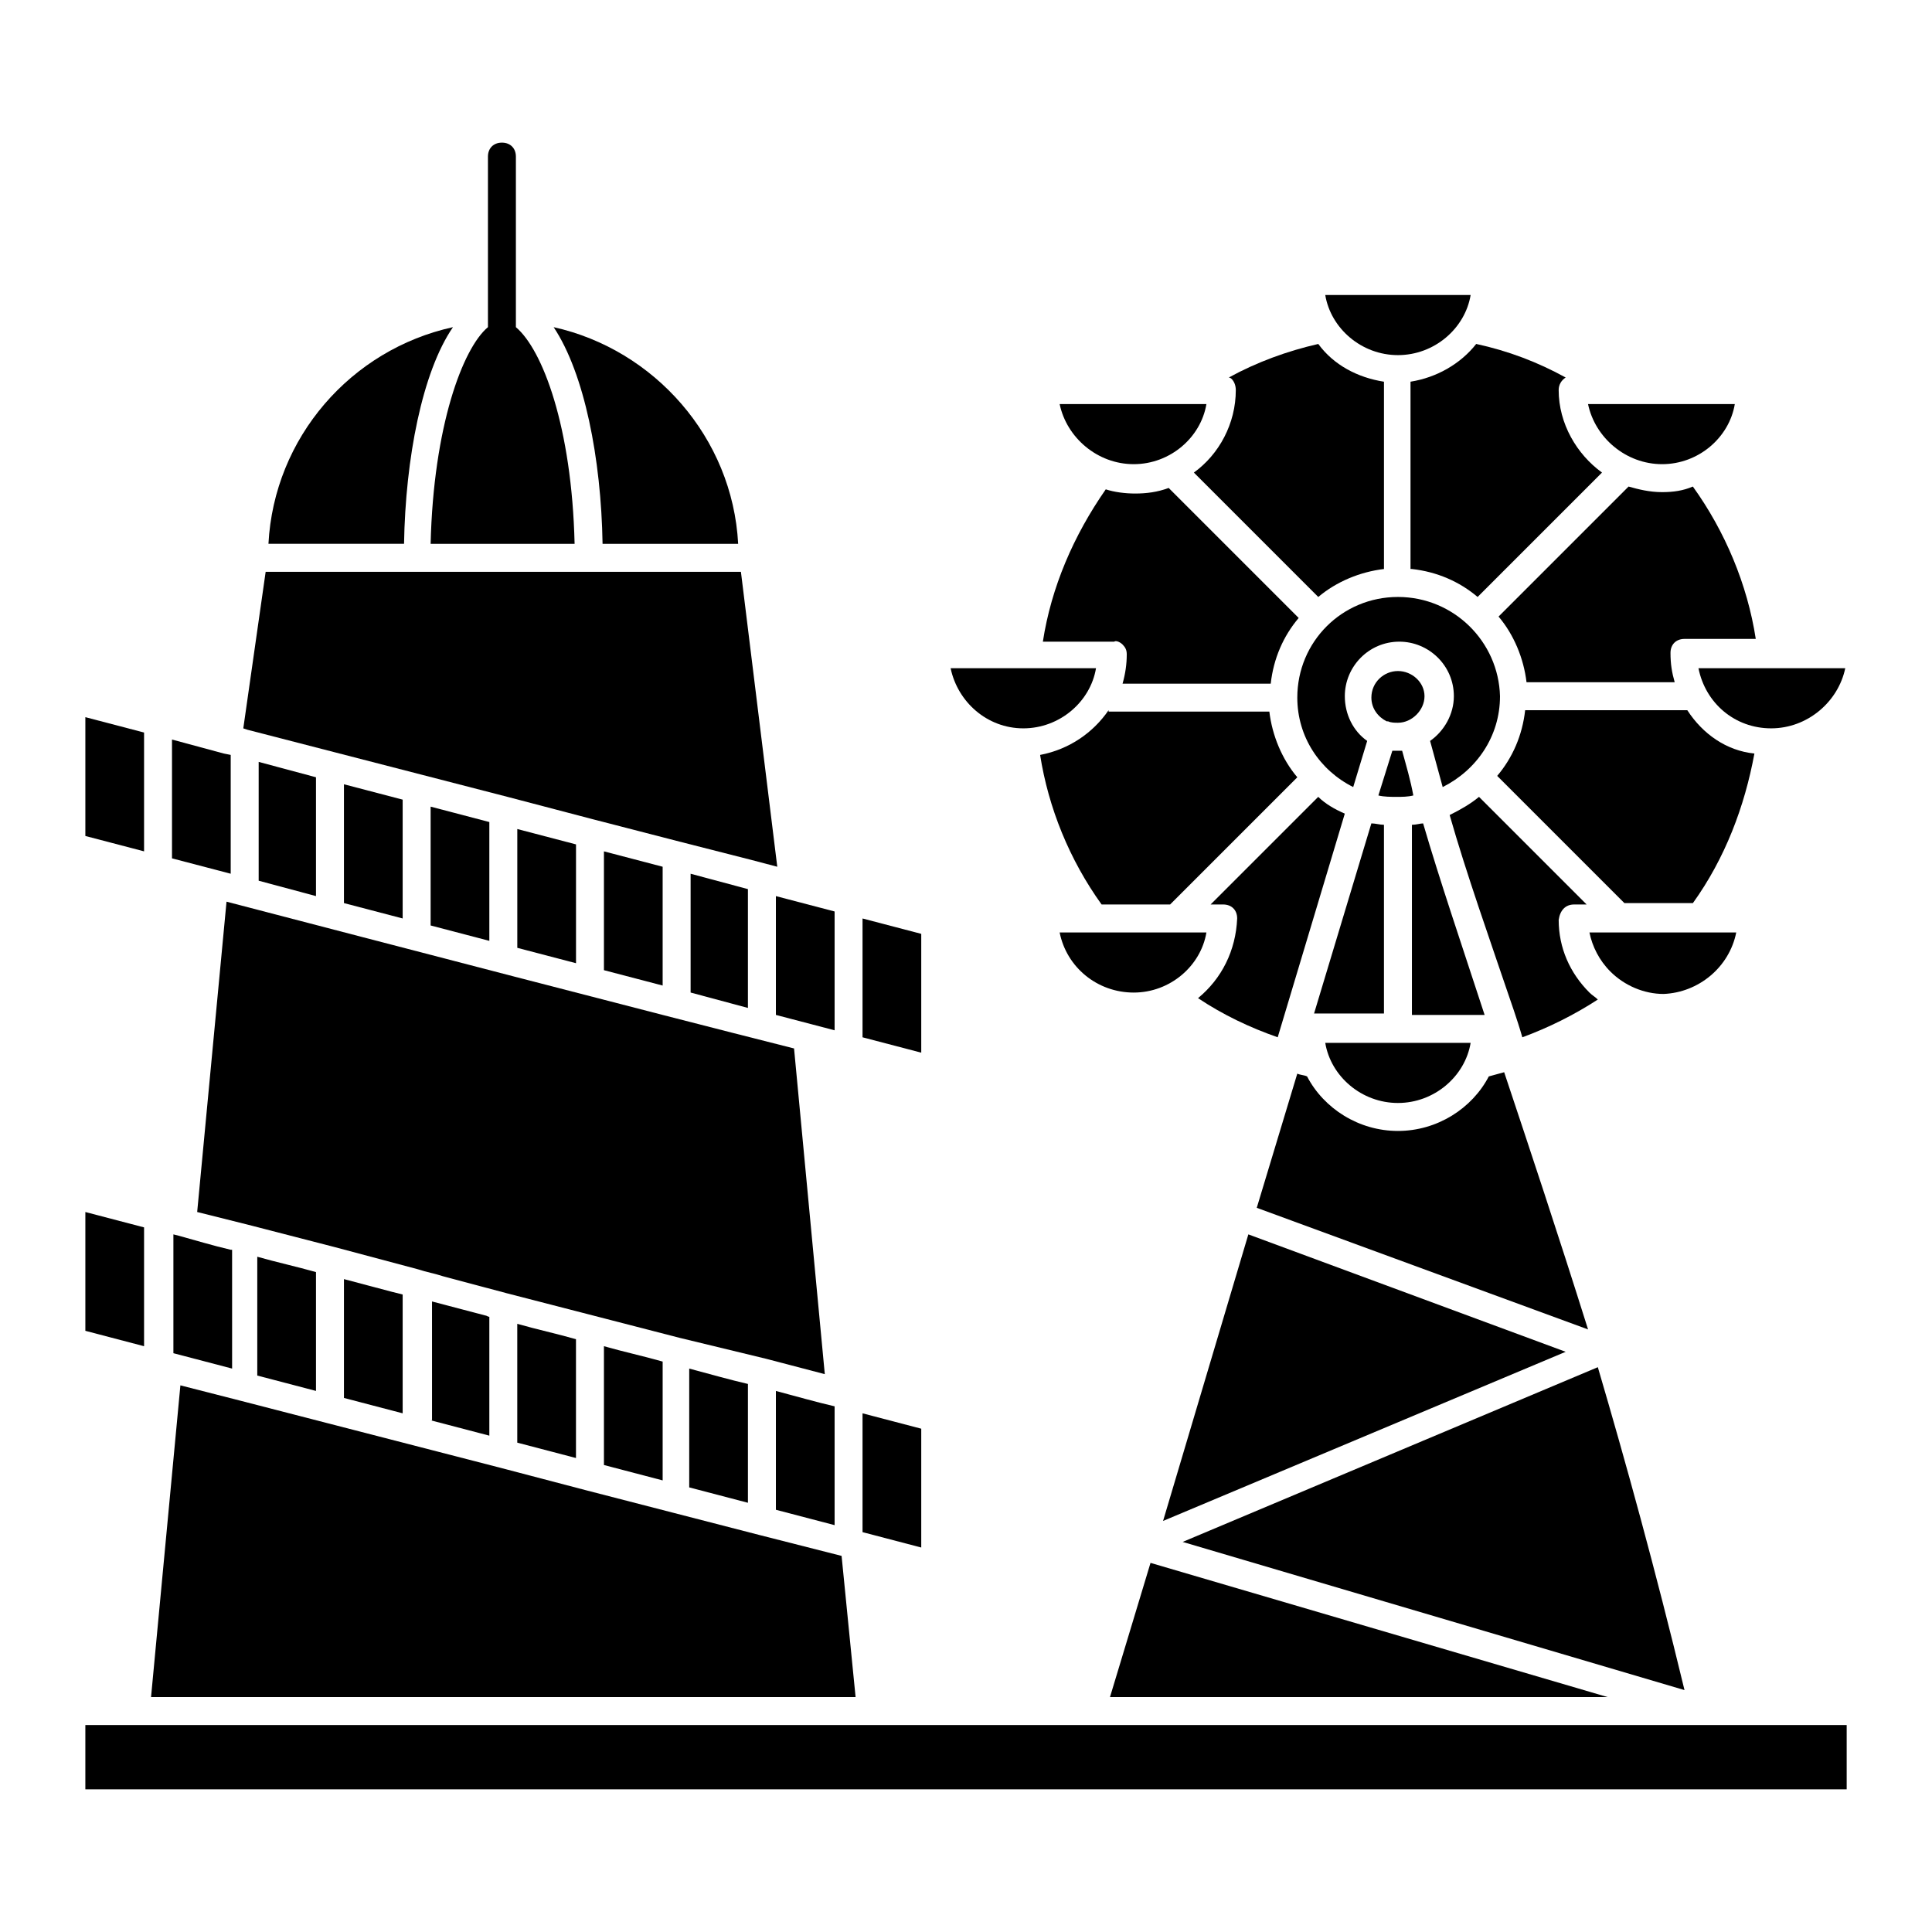 <?xml version="1.0" encoding="UTF-8"?>
<!-- Uploaded to: ICON Repo, www.iconrepo.com, Generator: ICON Repo Mixer Tools -->
<svg fill="#000000" width="800px" height="800px" version="1.1" viewBox="144 144 512 512" xmlns="http://www.w3.org/2000/svg">
 <g>
  <path d="m205.14 475.2c-4.816-1.113-9.633-2.594-13.707-3.703l-1.48-0.371v31.488l15.559 4.074-0.004-31.488z"/>
  <path d="m461.49 408.52c6.668 4.445 13.707 7.781 21.117 10.371l17.781-59.273c-2.594-1.113-5.188-2.594-7.039-4.445l-28.523 28.523h3.336c2.223 0 3.703 1.48 3.703 3.703-0.371 8.523-4.078 15.934-10.375 21.121z"/>
  <path d="m441.49 314.8c0.742 0.742 1.113 1.48 1.113 2.594 0 2.594-0.371 5.188-1.113 7.781h39.266c0.742-6.668 3.336-12.594 7.41-17.41l-34.453-34.453c-2.965 1.113-5.926 1.48-8.891 1.48-2.594 0-5.559-0.371-7.781-1.113-8.52 12.227-14.449 25.93-16.672 40.379h18.895c0.375-0.371 1.484 0 2.227 0.742z"/>
  <path d="m415.19 337.02c9.633 0 17.781-7.039 19.262-15.93h-38.527c1.855 8.891 9.633 15.93 19.266 15.93z"/>
  <path d="m437.79 332.21c-4.074 5.926-10.371 10.371-18.152 11.855 2.223 14.078 7.781 27.785 16.301 39.637h18.152l33.711-33.711c-4.074-4.816-6.668-11.113-7.41-17.41h-42.602z"/>
  <path d="m558.92 502.24-84.094-31.117-22.598 75.941z"/>
  <path d="m444.45 407.04c9.633 0 17.781-7.039 19.262-15.93l-38.895 0.004c1.852 9.258 10 15.926 19.633 15.926z"/>
  <path d="m258.12 520.39 15.559 4.074v-31.488c-0.371 0-0.742-0.371-1.113-0.371l-14.078-3.703 0.004 31.488z"/>
  <path d="m296.64 530.39v-31.488c-5.188-1.48-10.371-2.594-15.559-4.074v31.488z"/>
  <path d="m227.74 512.61v-31.488c-5.188-1.48-10.371-2.594-15.559-4.074v31.488z"/>
  <path d="m319.61 536.32v-31.488c-5.188-1.48-10.371-2.594-15.559-4.074v31.488z"/>
  <path d="m448.9 558.18-10.742 35.562h131.88z"/>
  <path d="m342.21 542.25v-31.488c-4.816-1.113-10.004-2.594-15.559-4.074v31.488z"/>
  <path d="m567.44 506.32-110.02 46.305 132.99 39.266c-7.781-32.227-15.559-60.379-22.969-85.57z"/>
  <path d="m521.14 362.21c-0.742 0-1.852 0.371-2.965 0.371v50.383h19.262c-6.297-19.266-11.852-35.562-16.297-50.754z"/>
  <path d="m514.47 302.2c-14.816 0-26.672 11.855-26.672 26.672 0 10.371 5.926 19.262 14.816 23.707l3.703-12.227c-3.703-2.594-5.926-7.039-5.926-11.855 0-7.781 6.297-14.449 14.449-14.449 7.781 0 14.449 6.297 14.449 14.449 0 4.816-2.594 9.262-6.297 11.855 1.113 4.074 2.223 8.148 3.336 12.227 8.891-4.445 15.188-13.336 15.188-24.078-0.375-14.445-12.23-26.301-27.047-26.301z"/>
  <path d="m514.47 436.3c9.633 0 17.781-7.039 19.262-15.93l-38.527 0.004c1.48 8.891 9.633 15.926 19.266 15.926z"/>
  <path d="m492.24 412.59h18.523v-50.012c-1.113 0-2.223-0.371-3.336-0.371z"/>
  <path d="m444.45 267.01c9.633 0 17.781-7.039 19.262-15.93h-38.895c1.852 8.891 10 15.93 19.633 15.93z"/>
  <path d="m584.48 274.42c-3.336 0-6.297-0.742-8.891-1.48l-34.453 34.453c4.074 4.816 6.668 11.113 7.41 17.41h39.266c-0.742-2.594-1.113-4.816-1.113-7.781 0-2.223 1.48-3.703 3.703-3.703h18.895c-2.223-14.449-8.148-28.523-16.672-40.379-2.586 1.109-5.18 1.48-8.145 1.48z"/>
  <path d="m633.01 321.09h-38.898c1.852 9.262 9.633 15.93 19.262 15.93 9.633 0 17.781-7.039 19.637-15.93z"/>
  <path d="m514.47 238.11c9.633 0 17.781-7.039 19.262-15.93h-38.527c1.48 8.891 9.633 15.93 19.266 15.93z"/>
  <path d="m471.5 247.38c0 8.891-4.445 17.039-11.113 21.855l32.969 32.969c4.816-4.074 11.113-6.668 17.41-7.41v-49.637c-7.039-1.113-13.336-4.445-17.41-10.004-8.148 1.852-16.301 4.816-23.707 8.891 0.371 0 0.742 0.371 0.742 0.371 0.738 0.742 1.109 1.852 1.109 2.965z"/>
  <path d="m518.17 294.79c6.668 0.742 12.594 3.336 17.41 7.41l32.969-32.969c-6.668-4.816-11.484-12.965-11.484-21.855 0-1.48 0.742-2.594 1.852-3.336-7.41-4.074-15.188-7.039-23.707-8.891-4.074 5.188-10.371 8.891-17.41 10.004v49.637z"/>
  <path d="m584.48 267.01c9.633 0 17.781-7.039 19.262-15.93h-38.898c1.855 8.891 10.008 15.93 19.637 15.93z"/>
  <path d="m515.58 342.95h-1.113-1.48l-3.703 11.855c1.48 0.371 3.336 0.371 4.816 0.371 1.48 0 2.965 0 4.445-0.371-0.742-4.074-1.852-7.781-2.965-11.855z"/>
  <path d="m514.47 321.83c-3.703 0-7.039 2.965-7.039 7.039 0 2.965 1.852 5.188 4.074 6.297h0.371c0.742 0.371 1.852 0.371 2.594 0.371 3.703 0 7.039-3.336 7.039-7.039-0.004-3.703-3.336-6.668-7.039-6.668z"/>
  <path d="m347.02 504.09 15.559 4.074-8.148-86.312c-41.121-10.375-106.32-27.414-150.4-38.898l-7.777 82.242 13.336 3.336 22.969 5.926 22.227 5.926c2.223 0.742 4.445 1.113 6.668 1.852l16.672 4.445 45.938 11.852z"/>
  <path d="m205.14 344.06-1.852-0.371-13.707-3.703v31.488l15.559 4.074z"/>
  <path d="m182.18 469.27-15.559-4.074v31.484l15.559 4.078z"/>
  <path d="m182.18 338.13-15.559-4.074v31.488l15.559 4.074z"/>
  <path d="m367.03 556.33-21.855-5.559-22.969-5.926-22.965-5.926-22.598-5.93-45.938-11.852-22.969-5.93-15.93-4.074-7.777 82.609h186.71z"/>
  <path d="m264.04 230.7c-27.043 5.926-47.418 29.266-48.898 57.418h35.934c0.371-22.594 4.816-45.562 12.965-57.418z"/>
  <path d="m232.55 343.32 22.969 5.926 22.969 5.93 22.598 5.926 22.965 5.926 18.895 4.816 7.039 1.852-9.633-78.164h-125.95l-5.926 41.492 1.113 0.371z"/>
  <path d="m604.12 391.11h-38.898c0.742 3.703 2.594 7.41 5.559 10.371 3.703 3.703 8.891 5.926 14.078 5.926 9.258-0.371 17.406-7.039 19.262-16.297z"/>
  <path d="m591.15 332.21h-42.969c-0.742 6.668-3.336 12.594-7.41 17.41l33.711 33.711h18.152c8.52-11.855 13.707-25.562 16.301-39.637-7.41-0.742-13.707-5.188-17.785-11.484z"/>
  <path d="m166.62 601.15h466.77v17.039h-466.77z"/>
  <path d="m542.62 428.15c-1.48 0.371-2.594 0.742-4.074 1.113-4.445 8.52-13.707 14.449-24.078 14.449s-19.633-5.926-24.078-14.449c-0.742-0.371-1.852-0.371-2.594-0.742l-10.742 35.562 87.797 32.23c-8.152-25.934-15.562-48.16-22.23-68.164z"/>
  <path d="m561.14 383.7h3.336l-28.523-28.523c-2.223 1.852-4.816 3.336-7.781 4.816 4.445 15.559 10.371 32.23 17.039 51.863 0.742 2.223 1.48 4.445 2.223 7.039 7.039-2.594 13.707-5.926 20.004-10.004-0.742-0.742-1.48-1.113-2.223-1.852-5.188-5.188-8.148-11.855-8.148-19.262 0.367-2.598 1.852-4.078 4.074-4.078z"/>
  <path d="m388.14 391.48-15.559-4.074v31.488l15.559 4.074z"/>
  <path d="m281.09 363.7v31.488l15.559 4.074v-31.488z"/>
  <path d="m258.12 357.77v31.488l15.559 4.078v-31.488z"/>
  <path d="m304.05 369.62v31.488l15.559 4.074v-31.488z"/>
  <path d="m365.18 516.69c-4.816-1.113-10.004-2.594-15.559-4.074v31.488l15.559 4.074z"/>
  <path d="m258.12 288.12h38.156c-0.742-31.117-8.52-51.492-15.559-57.418v-45.199c0-2.223-1.48-3.703-3.703-3.703-2.223 0-3.703 1.48-3.703 3.703v45.195c-6.672 5.559-14.449 26.301-15.191 57.422z"/>
  <path d="m235.15 351.84v31.488l15.559 4.074v-31.488z"/>
  <path d="m388.14 522.62-15.559-4.074v31.488l15.559 4.074z"/>
  <path d="m327.02 375.55v31.484l15.188 4.078v-31.488z"/>
  <path d="m365.18 385.55-15.559-4.074v31.488l15.559 4.074z"/>
  <path d="m235.15 514.47 15.559 4.074v-31.488l-2.965-0.742c-4.074-1.113-8.52-2.223-12.594-3.336z"/>
  <path d="m212.55 345.91v31.488l15.188 4.074v-31.488z"/>
  <path d="m339.62 288.12c-1.48-28.152-22.227-51.492-48.898-57.418 8.148 12.227 12.594 34.82 12.965 57.418z"/>
 </g>
</svg>